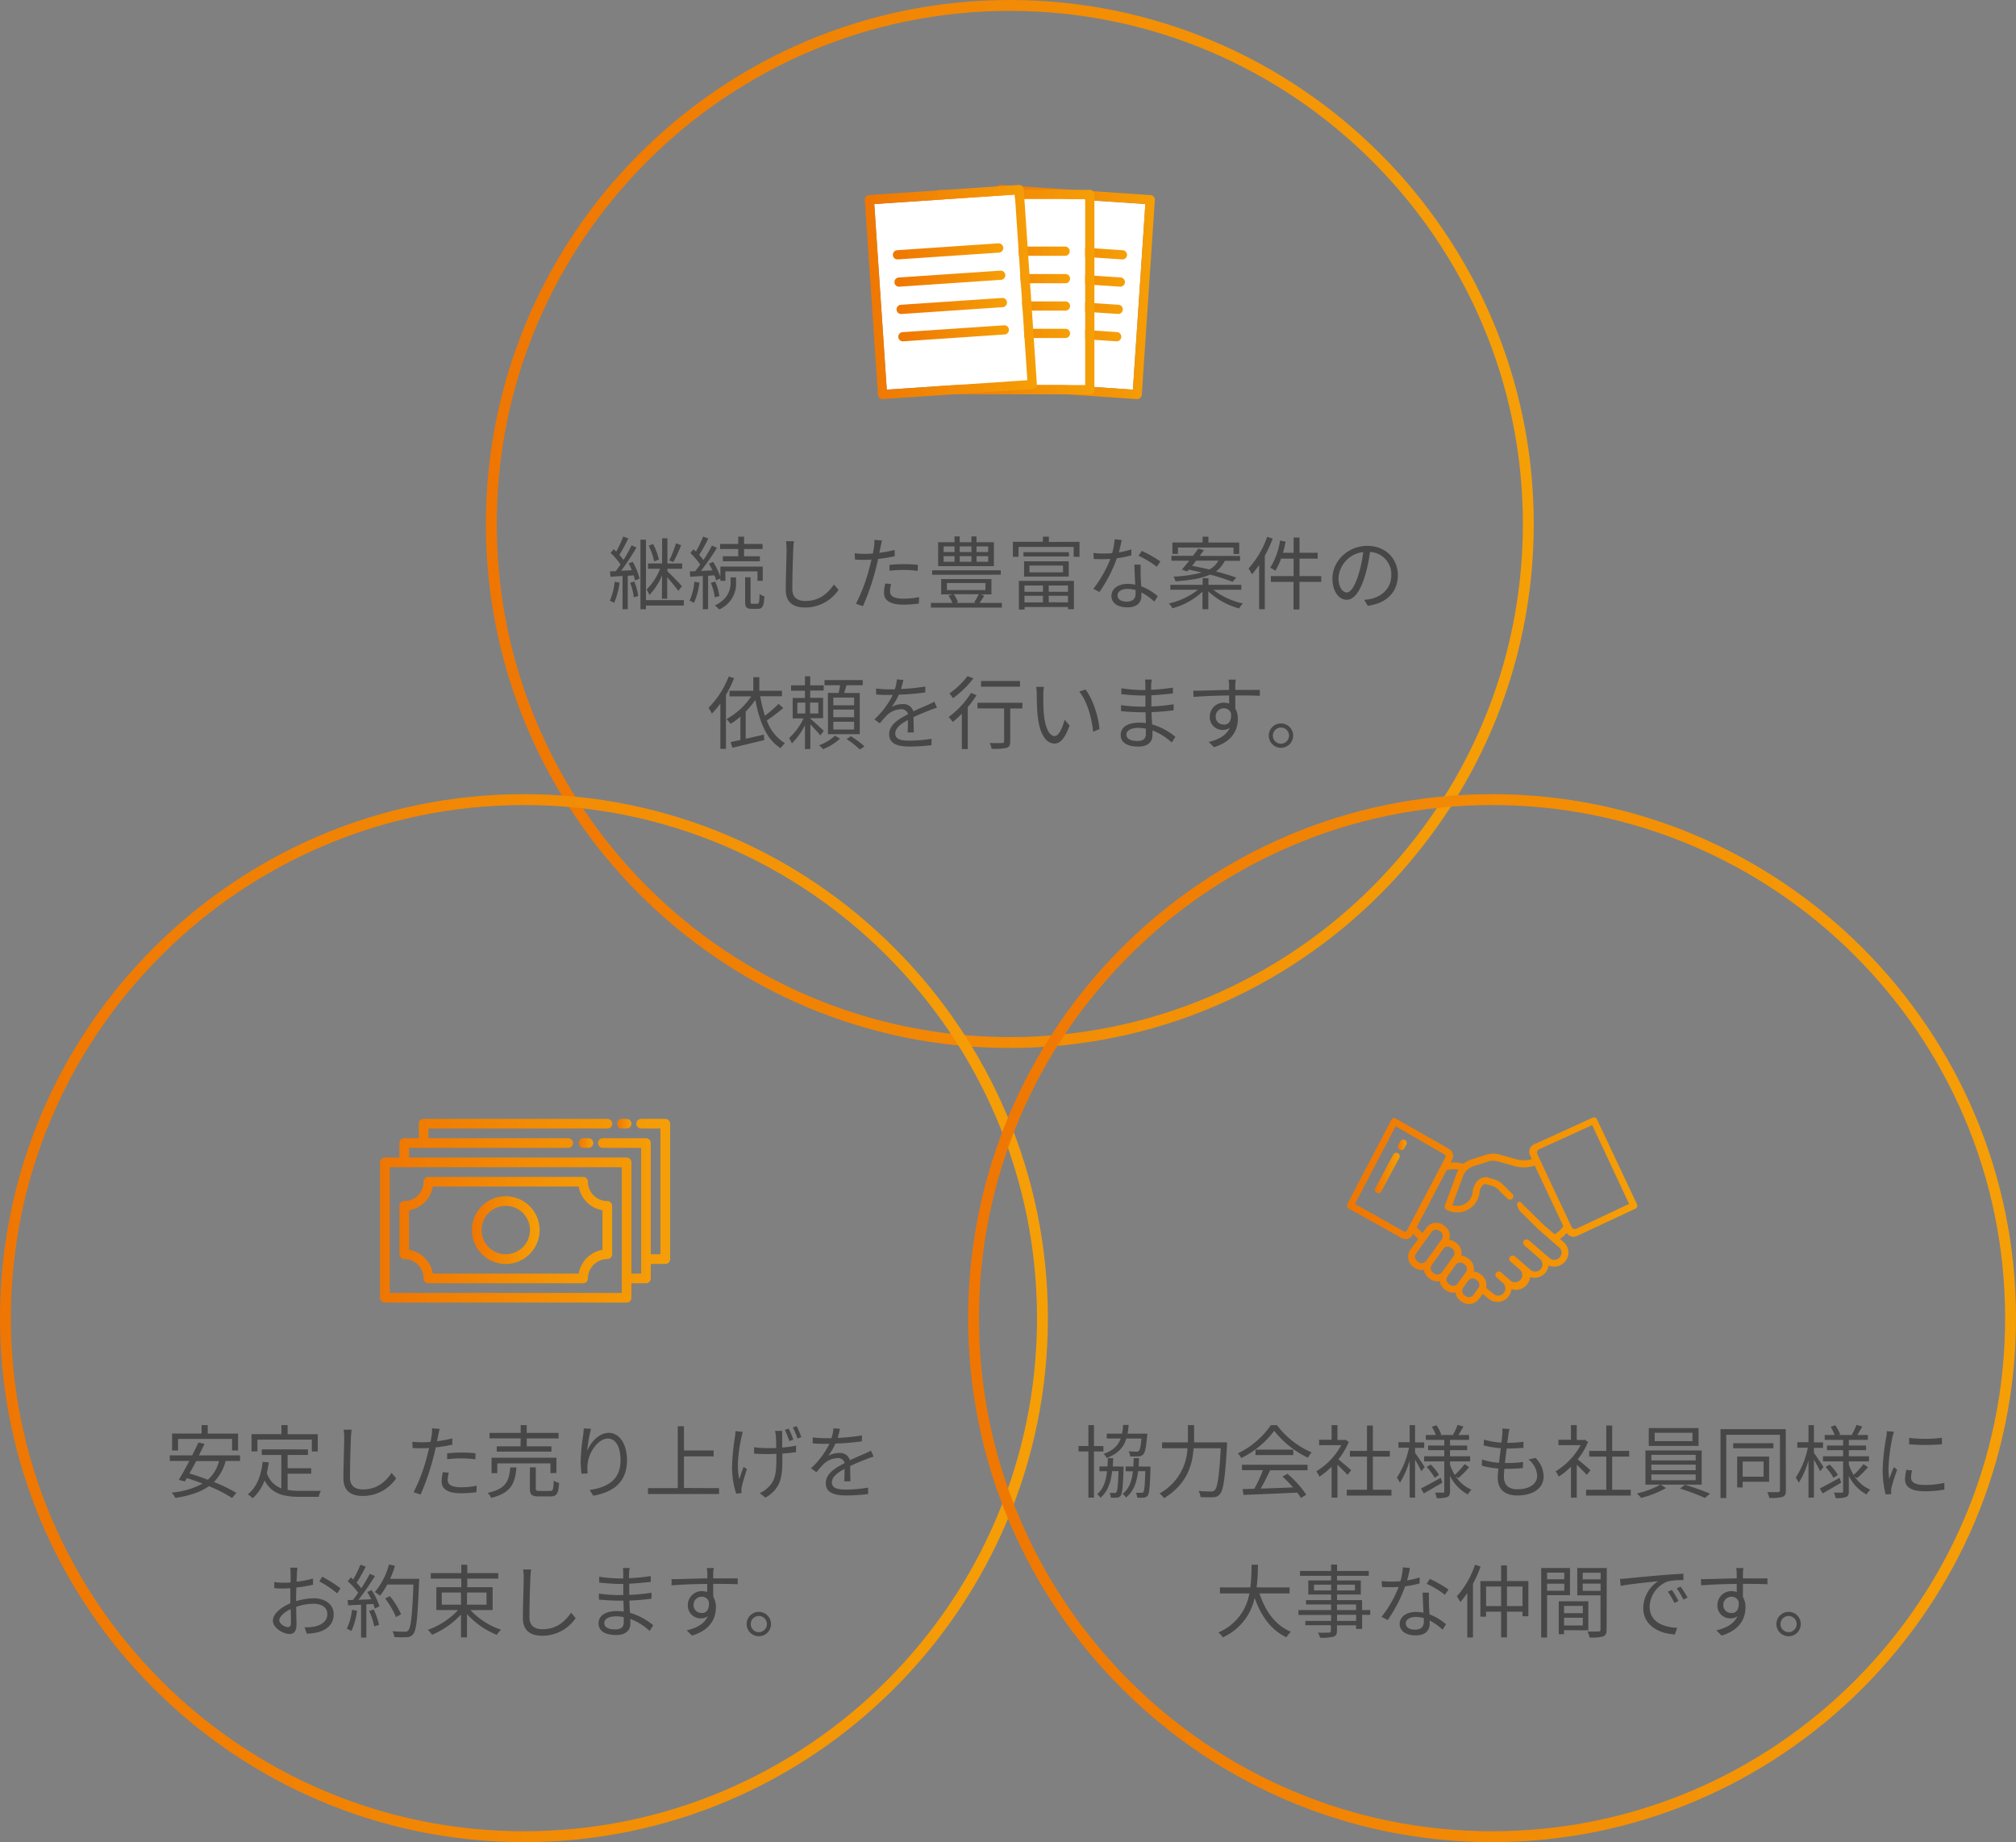 <svg xmlns="http://www.w3.org/2000/svg" xmlns:xlink="http://www.w3.org/1999/xlink" viewBox="0 0 556 508"><rect x="0" y="0" width="556" height="508" fill="#808080" stroke="none"/><defs><style>.cls-1{fill:url(#名称未設定グラデーション_7);}.cls-2{fill:url(#名称未設定グラデーション_7-2);}.cls-3{fill:url(#名称未設定グラデーション_7-3);}.cls-4{fill:#474747;}.cls-5{fill:url(#名称未設定グラデーション_7-4);}.cls-6{fill:url(#名称未設定グラデーション_7-5);}.cls-7{fill:url(#名称未設定グラデーション_7-6);}.cls-8{fill:url(#名称未設定グラデーション_7-7);}.cls-9{fill:url(#名称未設定グラデーション_7-8);}.cls-10{fill:url(#名称未設定グラデーション_7-9);}.cls-11{fill:url(#名称未設定グラデーション_7-10);}.cls-12{fill:url(#名称未設定グラデーション_7-11);}.cls-13{fill:#fff;}.cls-14{fill:url(#名称未設定グラデーション_7-12);}.cls-15{fill:url(#名称未設定グラデーション_7-13);}.cls-16{fill:url(#名称未設定グラデーション_7-14);}.cls-17{fill:url(#名称未設定グラデーション_7-15);}.cls-18{fill:url(#名称未設定グラデーション_7-16);}.cls-19{fill:url(#名称未設定グラデーション_7-17);}.cls-20{fill:url(#名称未設定グラデーション_7-18);}.cls-21{fill:url(#名称未設定グラデーション_7-19);}.cls-22{fill:url(#名称未設定グラデーション_7-20);}.cls-23{fill:url(#名称未設定グラデーション_7-21);}.cls-24{fill:url(#名称未設定グラデーション_7-22);}.cls-25{fill:url(#名称未設定グラデーション_7-23);}.cls-26{fill:url(#名称未設定グラデーション_7-24);}.cls-27{fill:url(#名称未設定グラデーション_7-25);}.cls-28{fill:url(#名称未設定グラデーション_7-26);}</style><linearGradient id="名称未設定グラデーション_7" x1="134" y1="144.5" x2="423" y2="144.5" gradientUnits="userSpaceOnUse"><stop offset="0" stop-color="#ef7603"/><stop offset="1" stop-color="#f59f07"/></linearGradient><linearGradient id="名称未設定グラデーション_7-2" x1="0" y1="363.5" x2="289" y2="363.5" xlink:href="#名称未設定グラデーション_7"/><linearGradient id="名称未設定グラデーション_7-3" x1="267" y1="363.5" x2="556" y2="363.5" xlink:href="#名称未設定グラデーション_7"/><linearGradient id="名称未設定グラデーション_7-4" x1="104.82" y1="333.88" x2="184.82" y2="333.88" xlink:href="#名称未設定グラデーション_7"/><linearGradient id="名称未設定グラデーション_7-5" x1="110.15" y1="339.21" x2="168.82" y2="339.21" xlink:href="#名称未設定グラデーション_7"/><linearGradient id="名称未設定グラデーション_7-6" x1="159.49" y1="315.21" x2="163.49" y2="315.21" xlink:href="#名称未設定グラデーション_7"/><linearGradient id="名称未設定グラデーション_7-7" x1="170.15" y1="309.88" x2="174.15" y2="309.88" xlink:href="#名称未設定グラデーション_7"/><linearGradient id="名称未設定グラデーション_7-8" x1="130.15" y1="339.21" x2="148.82" y2="339.21" xlink:href="#名称未設定グラデーション_7"/><linearGradient id="名称未設定グラデーション_7-9" x1="385.49" y1="315.74" x2="387.97" y2="315.74" xlink:href="#名称未設定グラデーション_7"/><linearGradient id="名称未設定グラデーション_7-10" x1="379.18" y1="323.46" x2="386.04" y2="323.46" xlink:href="#名称未設定グラデーション_7"/><linearGradient id="名称未設定グラデーション_7-11" x1="371.5" y1="333.88" x2="451.5" y2="333.88" xlink:href="#名称未設定グラデーション_7"/><linearGradient id="名称未設定グラデーション_7-12" x1="271.05" y1="80.54" x2="318.5" y2="80.54" xlink:href="#名称未設定グラデーション_7"/><linearGradient id="名称未設定グラデーション_7-13" x1="280.3" y1="69.31" x2="310.75" y2="69.31" xlink:href="#名称未設定グラデーション_7"/><linearGradient id="名称未設定グラデーション_7-14" x1="279.8" y1="76.85" x2="310.25" y2="76.85" xlink:href="#名称未設定グラデーション_7"/><linearGradient id="名称未設定グラデーション_7-15" x1="279.29" y1="84.38" x2="309.74" y2="84.38" xlink:href="#名称未設定グラデーション_7"/><linearGradient id="名称未設定グラデーション_7-16" x1="278.79" y1="91.92" x2="309.24" y2="91.92" xlink:href="#名称未設定グラデーション_7"/><linearGradient id="名称未設定グラデーション_7-17" x1="257.89" y1="80.54" x2="301.83" y2="80.54" xlink:href="#名称未設定グラデーション_7"/><linearGradient id="名称未設定グラデーション_7-18" x1="264.6" y1="69.28" x2="295.12" y2="69.28" xlink:href="#名称未設定グラデーション_7"/><linearGradient id="名称未設定グラデーション_7-19" x1="264.6" y1="76.84" x2="295.12" y2="76.84" xlink:href="#名称未設定グラデーション_7"/><linearGradient id="名称未設定グラデーション_7-20" x1="264.6" y1="84.39" x2="295.12" y2="84.39" xlink:href="#名称未設定グラデーション_7"/><linearGradient id="名称未設定グラデーション_7-21" x1="264.6" y1="91.94" x2="295.12" y2="91.94" xlink:href="#名称未設定グラデーション_7"/><linearGradient id="名称未設定グラデーション_7-22" x1="238.5" y1="80.54" x2="285.96" y2="80.54" xlink:href="#名称未設定グラデーション_7"/><linearGradient id="名称未設定グラデーション_7-23" x1="246.25" y1="69.31" x2="276.7" y2="69.31" xlink:href="#名称未設定グラデーション_7"/><linearGradient id="名称未設定グラデーション_7-24" x1="246.76" y1="76.85" x2="277.21" y2="76.85" xlink:href="#名称未設定グラデーション_7"/><linearGradient id="名称未設定グラデーション_7-25" x1="247.26" y1="84.38" x2="277.72" y2="84.38" xlink:href="#名称未設定グラデーション_7"/><linearGradient id="名称未設定グラデーション_7-26" x1="247.77" y1="91.92" x2="278.22" y2="91.92" xlink:href="#名称未設定グラデーション_7"/></defs><g id="レイヤー_2" data-name="レイヤー 2"><g id="レイヤー_1-2" data-name="レイヤー 1"><path class="cls-1" d="M278.5,289C198.82,289,134,224.18,134,144.5S198.82,0,278.5,0,423,64.82,423,144.5,358.18,289,278.5,289Zm0-286C200.48,3,137,66.48,137,144.5S200.48,286,278.5,286,420,222.52,420,144.5,356.52,3,278.5,3Z"/><path class="cls-2" d="M144.5,508C64.82,508,0,443.18,0,363.5S64.82,219,144.5,219,289,283.82,289,363.5,224.18,508,144.5,508Zm0-286C66.48,222,3,285.48,3,363.5S66.48,505,144.5,505,286,441.52,286,363.5,222.52,222,144.5,222Z"/><path class="cls-3" d="M411.5,508C331.82,508,267,443.18,267,363.5S331.82,219,411.5,219,556,283.82,556,363.5,491.18,508,411.5,508Zm0-286c-78,0-141.5,63.48-141.5,141.5S333.48,505,411.5,505,553,441.52,553,363.5,489.52,222,411.5,222Z"/><path class="cls-4" d="M170.87,160.67a20.24,20.24,0,0,1-1.5,5.57,6.23,6.23,0,0,0-1.19-.57,17.3,17.3,0,0,0,1.34-5.24Zm3.65-5.72a18.86,18.86,0,0,1,1.87,4.6l-1.25.53a9.77,9.77,0,0,0-.38-1.41l-1.63.11V168H171.7v-9.17l-3.32.22-.15-1.48,1.6-.06c.42-.55.86-1.17,1.3-1.85a19,19,0,0,0-2.75-3.21l.88-1c.22.2.46.44.68.67a31.43,31.43,0,0,0,1.94-4.16l1.41.52c-.75,1.52-1.7,3.33-2.47,4.54.44.48.84,1,1.15,1.38a45.31,45.31,0,0,0,2.22-4l1.34.6a70,70,0,0,1-4.22,6.4l2.94-.15c-.26-.66-.57-1.32-.87-1.92Zm.4,5.41a16.46,16.46,0,0,1,1.1,4l-1.24.35a14.29,14.29,0,0,0-1-4ZM188.6,167H178.15V168h-1.52V148.83h1.52v16.66H188.6Zm-6-8.32a18.39,18.39,0,0,1-3.5,5.41,6.79,6.79,0,0,0-.77-1.52,16.54,16.54,0,0,0,3.72-5.72h-3.32v-1.47h3.87v-6.93h1.47v6.93h4.07v1.47h-4.07v.71c1,.88,3.48,3.45,4,4.11l-1,1.28c-.55-.84-2-2.53-3.06-3.77v5.92h-1.47Zm-2.18-3.87a19.19,19.19,0,0,0-1.5-4.34l1.19-.44a16.78,16.78,0,0,1,1.61,4.29Zm7.44-4.47a43.52,43.52,0,0,1-2.14,4.64l-1.14-.42a31.84,31.84,0,0,0,1.85-4.73Z"/><path class="cls-4" d="M192.91,160.67a20,20,0,0,1-1.52,5.59,5.43,5.43,0,0,0-1.21-.59,17.3,17.3,0,0,0,1.34-5.24Zm2.38-1.89V168h-1.46v-9.17l-3.45.22-.15-1.48,1.51-.06c.44-.55.91-1.17,1.37-1.83a20.16,20.16,0,0,0-2.73-3.19l.88-1c.22.19.44.39.66.61a30.74,30.74,0,0,0,2-4.13l1.43.52a43.67,43.67,0,0,1-2.53,4.54,15.41,15.41,0,0,1,1.19,1.41,45,45,0,0,0,2.35-4l1.37.64a73.64,73.64,0,0,1-4.41,6.36l3.17-.15a19,19,0,0,0-1-1.85l1.19-.49a20,20,0,0,1,2,4.14v-2.84h11.68v3.92h-1.45v-2.6h-8.85v2.6h-1.38v-.66l-1.19.55a7,7,0,0,0-.47-1.41Zm1.85,5.94a16.07,16.07,0,0,0-1.1-4l1.21-.35a16,16,0,0,1,1.16,4Zm4.33-5.5H203v1.36a7.73,7.73,0,0,1-4.67,7.49,7.67,7.67,0,0,0-1.16-1.1c3.91-1.92,4.33-4.67,4.33-6.41Zm2.13-7.83h-5V150h5V148h1.61V150h5.1v1.39h-5.1v2h4.36v1.39H199.36v-1.39h4.24Zm5.28,15.11c.44,0,.56-.35.6-2.7a3.59,3.59,0,0,0,1.32.63c-.11,2.75-.51,3.46-1.74,3.46H207.3c-1.45,0-1.8-.44-1.8-2V159.2H207v6.66c0,.55.07.64.51.64Z"/><path class="cls-4" d="M218.78,151.45c-.11,2.49-.26,7.68-.26,11,0,2.42,1.52,3.28,3.61,3.28,4,0,6.29-2.27,7.87-4.56l1.26,1.5a11.07,11.07,0,0,1-9.2,4.86c-3.17,0-5.35-1.32-5.35-4.9,0-3.26.22-8.83.22-11.14a11.8,11.8,0,0,0-.17-2.24l2.22,0A21,21,0,0,0,218.78,151.45Z"/><path class="cls-4" d="M242.85,150.81c-.09.47-.2,1-.33,1.63a32.24,32.24,0,0,0,4.23-.79v1.74a43.32,43.32,0,0,1-4.58.75c-.2,1-.44,2-.7,3A67.71,67.71,0,0,1,238,167.16l-1.93-.66a47.62,47.62,0,0,0,3.69-9.83c.2-.73.4-1.56.58-2.36-.73.05-1.41.07-2,.07-1,0-1.76,0-2.55-.09l-.07-1.72a18.8,18.8,0,0,0,2.64.16c.73,0,1.52,0,2.38-.11.15-.77.26-1.48.33-1.92a8.89,8.89,0,0,0,.07-1.82l2.11.17C243.12,149.54,242.94,150.37,242.85,150.81Zm2.62,12.28c0,1,.57,2,3.72,2a21.6,21.6,0,0,0,4.29-.44l-.07,1.78a28.67,28.67,0,0,1-4.24.31c-3.48,0-5.37-1.06-5.37-3.24a13.41,13.41,0,0,1,.33-2.59l1.65.15A7.74,7.74,0,0,0,245.47,163.09Zm3.87-7.52a33.34,33.34,0,0,1,3.81.2l-.05,1.67a26.77,26.77,0,0,0-3.69-.27,37,37,0,0,0-4.09.22v-1.62C246.48,155.66,247.93,155.57,249.34,155.57Z"/><path class="cls-4" d="M276.31,166.26v1.3H256.73v-1.3h5.92a9.09,9.09,0,0,0-1.06-2l1.1-.35h-3.12v-4.22h13.86v4.22h-2.95l.95.35c-.42.75-.88,1.48-1.28,2Zm-.3-7.77H257.08v-1.23H276Zm-1.9-2.37H258.73v-6.6h4.52v-1.59h1.43v1.59h3.23v-1.59h1.41v1.59h4.79Zm-13.86-3.88h3v-1.56h-3Zm0,2.69h3v-1.56h-3Zm.9,7.79h10.63v-1.94H261.15Zm1.87,1.14a9.26,9.26,0,0,1,1.19,2.2l-.55.2h5.46l-.46-.18a13.34,13.34,0,0,0,1.27-2.22Zm1.66-13.18v1.56h3.23v-1.56Zm0,2.69v1.56h3.23v-1.56Zm7.85-2.69h-3.21v1.56h3.21Zm0,2.69h-3.21v1.56h3.21Z"/><path class="cls-4" d="M297.72,149.41v4.13h-1.61v-2.73h-15.2v2.73h-1.56v-4.13h8.27V148h1.65v1.46ZM281,160.19h15.18V168h-1.61v-.61h-12v.7H281Zm13.81-6.74H282.27v-1.18h12.52ZM282.43,159v-4.21h12.32V159Zm.11,2.46v1.74h5.1v-1.74Zm0,4.66h5.1V164.3h-5.1Zm1.38-8.29h9.25v-1.87h-9.25Zm10.63,3.63h-5.32v1.74h5.32Zm0,4.66V164.3h-5.32v1.78Z"/><path class="cls-4" d="M308.57,152.31a21,21,0,0,0,3.45-.81l0,1.65a30,30,0,0,1-4,.81,39.15,39.15,0,0,1-4.8,9.29l-1.69-.88a33.18,33.18,0,0,0,4.71-8.23c-.66,0-1.32.06-2,.06-.82,0-1.74,0-2.58-.06l-.11-1.65a20.87,20.87,0,0,0,2.69.15c.79,0,1.63,0,2.49-.11a18.63,18.63,0,0,0,.68-3.81l1.93.18C309.23,149.69,308.92,151,308.57,152.31Zm6,5.77c0,.81.11,2.24.16,3.6a15.16,15.16,0,0,1,4.57,2.73l-.94,1.5a16.32,16.32,0,0,0-3.57-2.53c0,.35,0,.66,0,.92,0,1.76-1.13,3.19-3.85,3.19-2.42,0-4.41-1-4.41-3.17,0-2,1.92-3.3,4.41-3.3a10.05,10.05,0,0,1,2.15.22c-.09-1.8-.2-4-.24-5.54h1.72C314.57,156.6,314.57,157.28,314.59,158.08Zm-3.82,7.83c1.82,0,2.44-1,2.44-2.18,0-.29,0-.62,0-1a7.69,7.69,0,0,0-2.27-.33c-1.61,0-2.71.75-2.71,1.76S309.05,165.91,310.77,165.91ZM314,153.26l.9-1.35a34.45,34.45,0,0,1,5.13,2.93l-1,1.45A26,26,0,0,0,314,153.26Z"/><path class="cls-4" d="M334.64,162.65a19.88,19.88,0,0,0,8.16,3.76,7.07,7.07,0,0,0-1.06,1.37,20.13,20.13,0,0,1-8.49-4.69V168h-1.61v-4.84a19.63,19.63,0,0,1-8.29,4.58,5.14,5.14,0,0,0-1-1.32,20,20,0,0,0,8.06-3.79h-7.64v-1.36h8.91v-1.83h1.61v1.83h9.06v1.36Zm-8.7-5.56c.62-.69,1.32-1.57,2.05-2.47h-4.91v-1.34H329c.56-.71,1.06-1.41,1.5-2l1.52.44c-.35.51-.75,1-1.17,1.59H342v1.34h-4.23a7.35,7.35,0,0,1-2.42,2.93c2.14.55,4.14,1.16,5.59,1.69l-1,1.19a56.48,56.48,0,0,0-6.23-2c-2.15,1-5.19,1.54-9.52,1.85a5.16,5.16,0,0,0-.53-1.3,36.75,36.75,0,0,0,7.77-1.12c-1.21-.31-2.43-.57-3.57-.82l-.42.51Zm-1.07-4.34h-1.54V149.6h8.34V148h1.6v1.62h8.5v3.15H340.2V151H324.87Zm5,1.87c-.37.49-.75,1-1.1,1.41,1.47.29,3.12.64,4.75,1a5.7,5.7,0,0,0,2.51-2.44Z"/><path class="cls-4" d="M351,148.53a37.61,37.61,0,0,1-2.18,4.75V168h-1.56V155.81a25,25,0,0,1-2,2.57,9.34,9.34,0,0,0-.93-1.6,25.49,25.49,0,0,0,5.15-8.74Zm13.38,11.94h-6v7.6h-1.63v-7.6H350.5v-1.6h6.27v-4.82h-3.46a16.76,16.76,0,0,1-1.58,3.34,9.89,9.89,0,0,0-1.41-.83,19.57,19.57,0,0,0,2.71-7.51l1.54.33c-.2,1-.44,2.07-.73,3.06h2.93v-4.2h1.63v4.2h5v1.61h-5v4.82h6Z"/><path class="cls-4" d="M377.23,167.05l-1-1.63a15.57,15.57,0,0,0,1.9-.28c2.81-.64,5.58-2.73,5.58-6.54a6.13,6.13,0,0,0-5.87-6.38,43.33,43.33,0,0,1-1.32,6.34c-1.34,4.53-3.08,6.84-5.13,6.84s-3.91-2.24-3.91-5.87c0-4.78,4.24-9,9.61-9,5.15,0,8.43,3.63,8.43,8.1C385.48,163.29,382.44,166.37,377.23,167.05Zm-5.81-3.67c1,0,2.2-1.48,3.32-5.19a35.82,35.82,0,0,0,1.23-5.95,7.68,7.68,0,0,0-6.82,7.13C369.15,162.15,370.43,163.38,371.42,163.38Z"/><path class="cls-4" d="M202.46,187a32.86,32.86,0,0,1-2.25,4.62v14.88h-1.54V194a21.49,21.49,0,0,1-2.33,2.79,11.26,11.26,0,0,0-.94-1.6,24.5,24.5,0,0,0,5.56-8.63ZM216,195.26a44.86,44.86,0,0,1-4.51,3.41,12,12,0,0,0,5,6.29,6.14,6.14,0,0,0-1.17,1.36c-3.89-2.33-5.87-7.26-7-13.31a21.39,21.39,0,0,1-2.66,3.21v7.51c1.6-.36,3.32-.75,5-1.15l.13,1.5L202,206.21l-.51-1.58,2.71-.57v-6.43a22.25,22.25,0,0,1-2.71,2,12.05,12.05,0,0,0-1.12-1.34,19.55,19.55,0,0,0,6.82-6.25h-6v-1.54h6.57v-3.76h1.65v3.76h6.25V192h-6a37.67,37.67,0,0,0,1.3,5.37,34.41,34.41,0,0,0,3.78-3.28Z"/><path class="cls-4" d="M226.24,202.8c-.53-.7-1.78-2-2.75-3.06v6.83H222V200a18.55,18.55,0,0,1-3.61,5,9.26,9.26,0,0,0-.77-1.46,17.5,17.5,0,0,0,4-5.43h-3v-5.63H222v-2h-3.83V189H222V186.5h1.45V189h3.72v1.43h-3.72v2H227v5.63h-3.52v.11c.79.64,3.17,2.84,3.72,3.39Zm-6.34-6.05h2.2v-3h-2.2Zm5.79-3H223.4v3h2.29Zm6,9.94a15.34,15.34,0,0,1-4.69,2.91,11.29,11.29,0,0,0-1.1-1.08,12.62,12.62,0,0,0,4.36-2.64Zm-.42-12.59a19.09,19.09,0,0,0,.42-2.13h-4.29v-1.43h10.53v1.43h-4.48c-.22.73-.42,1.47-.62,2.13h4.29v11.36h-8.78V191.07Zm4.29,1.26h-5.74v2.13h5.74Zm0,3.32h-5.74v2.11h5.74Zm0,3.35h-5.74v2.15h5.74Zm-.88,4a25.43,25.43,0,0,1,3.74,2.79l-1.28.88a24.22,24.22,0,0,0-3.67-2.9Z"/><path class="cls-4" d="M248.48,190a54.61,54.61,0,0,0,6.71-.68l0,1.62a62.23,62.23,0,0,1-7.3.62,17.45,17.45,0,0,1-2,3.41,6.25,6.25,0,0,1,3.06-.81,2.82,2.82,0,0,1,2.94,2c1.5-.73,2.84-1.26,4-1.78.66-.29,1.18-.53,1.8-.86l.73,1.65a17.75,17.75,0,0,0-2,.7c-1.23.46-2.8,1.1-4.47,1.89,0,1.28.05,3.15.07,4.23h-1.7c.05-.84.07-2.27.07-3.43-2,1.07-3.48,2.24-3.48,3.69,0,1.72,1.72,2,4,2a39.11,39.11,0,0,0,6-.53l0,1.77a54.08,54.08,0,0,1-6,.39c-3.15,0-5.68-.68-5.68-3.37s2.62-4.22,5.2-5.56a1.85,1.85,0,0,0-2-1.37,5.82,5.82,0,0,0-3.78,1.61,26.58,26.58,0,0,0-2,2.29l-1.5-1.1a23.1,23.1,0,0,0,5.08-6.74h-1c-1,0-2.4,0-3.61-.13v-1.65a30.71,30.71,0,0,0,3.71.24c.47,0,1,0,1.46,0a11.35,11.35,0,0,0,.55-2.75l1.8.16A22.4,22.4,0,0,1,248.48,190Z"/><path class="cls-4" d="M269.32,191.71A27.27,27.27,0,0,1,266.9,195v11.57h-1.63v-9.77a25.7,25.7,0,0,1-2.49,2.29,15.31,15.31,0,0,0-1.14-1.37,24,24,0,0,0,6.16-6.62Zm-.86-4.64a27.23,27.23,0,0,1-5.63,5.46c-.25-.35-.69-1-1-1.3a21.79,21.79,0,0,0,5-4.78Zm13.49,8.3h-3.33v9.08c0,1-.24,1.52-1,1.79a16.78,16.78,0,0,1-4.14.24,6.07,6.07,0,0,0-.53-1.59c1.56.05,3,.05,3.43,0s.55-.11.55-.48v-9.06h-7.35V193.8H282Zm-.64-6H270.57V187.8h10.74Z"/><path class="cls-4" d="M287.73,191.65c0,1.38,0,3.39.15,5.21.36,3.68,1.43,6.12,3,6.12,1.12,0,2.15-2.29,2.73-4.49l1.38,1.56c-1.32,3.74-2.66,5-4.14,5-2.09,0-4.09-2.07-4.68-7.77-.2-1.91-.24-4.6-.24-5.87a10.1,10.1,0,0,0-.16-2l2.14,0A16.39,16.39,0,0,0,287.73,191.65Zm15.51,9.41-1.76.73c-.39-4-1.71-8.49-3.83-11.07l1.72-.59C301.33,192.68,302.91,197.35,303.24,201.06Z"/><path class="cls-4" d="M317.48,188.87c0,.29,0,.77,0,1.35a54.86,54.86,0,0,0,6-.6l0,1.61c-1.73.2-3.82.39-5.94.51v3.08a54.58,54.58,0,0,0,6.14-.6l0,1.65c-2.07.27-4,.44-6.09.51,0,1.14.11,2.33.15,3.39a17.3,17.3,0,0,1,6.42,3.43l-1,1.56a16.15,16.15,0,0,0-5.32-3.32c0,.55,0,1,0,1.36,0,1.52-1,3.08-3.87,3.08-3.17,0-4.89-1.12-4.89-3.23s1.92-3.37,5.09-3.37a13.89,13.89,0,0,1,1.85.13c0-1-.07-2-.09-3h-1.26c-1.49,0-3.91-.13-5.5-.31l0-1.65a39.72,39.72,0,0,0,5.55.42h1.18V191.8h-1c-1.54,0-4.25-.22-5.64-.37l0-1.63a40.6,40.6,0,0,0,5.63.48h1v-1.56c0-.37-.05-1-.09-1.32h1.87A10.24,10.24,0,0,0,317.48,188.87Zm-3.79,15.47c1.26,0,2.33-.39,2.33-1.91,0-.38,0-.9,0-1.48a10,10,0,0,0-2.13-.22c-2.09,0-3.24.82-3.24,1.83S311.51,204.34,313.69,204.34Z"/><path class="cls-4" d="M340.69,188.83c0,.33,0,.84,0,1.43H341l6.45,0,0,1.63c-1.23-.07-3.24-.11-6.45-.11h-.31c0,1.25,0,2.62,0,3.63a5.38,5.38,0,0,1,.7,2.82c0,3-1.45,6.27-6.58,7.81l-1.47-1.45c2.93-.66,4.95-1.9,5.83-3.9a3.09,3.09,0,0,1-1.91.6,3.51,3.51,0,0,1-3.61-3.68,3.84,3.84,0,0,1,3.87-3.83,4.23,4.23,0,0,1,1.47.25c0-.66,0-1.46,0-2.23-3.34,0-7.08.18-9.83.38l-.05-1.7c2.44,0,6.58-.17,9.86-.22,0-.61,0-1.14,0-1.45,0-.57-.11-1.21-.14-1.39h2C340.75,187.69,340.71,188.54,340.69,188.83Zm-3.13,11c1.3,0,2.14-1,1.94-3.13a2,2,0,0,0-2-1.38,2.24,2.24,0,0,0-2.22,2.33A2.12,2.12,0,0,0,337.56,199.79Z"/><path class="cls-4" d="M356.64,202.85a3.36,3.36,0,1,1-3.37-3.35A3.35,3.35,0,0,1,356.64,202.85Zm-1.13,0a2.23,2.23,0,1,0-2.24,2.24A2.24,2.24,0,0,0,355.51,202.85Z"/><path class="cls-4" d="M62.22,402.88A12.73,12.73,0,0,1,59,408.69a42.49,42.49,0,0,1,6.18,3L64,413.09a39.22,39.22,0,0,0-6.38-3.26c-2.33,1.67-5.41,2.64-9.26,3.26a7,7,0,0,0-1-1.48,21.83,21.83,0,0,0,8.49-2.48c-1.45-.58-2.93-1.1-4.31-1.52l-.55.92-1.68-.44c.84-1.38,1.9-3.28,2.91-5.21H46.82v-1.54H53c.62-1.26,1.24-2.47,1.74-3.55l1.67.38c-.46,1-1,2.07-1.56,3.17H66.21v1.54ZM49.11,400H47.46v-4.68H55.6V393h1.69v2.34h8.36V400H64V396.8H49.11Zm5,2.91c-.62,1.19-1.25,2.37-1.85,3.43,1.63.48,3.37,1.08,5.08,1.72a10,10,0,0,0,3.06-5.15Z"/><path class="cls-4" d="M79.32,410.86a19.74,19.74,0,0,0,3.56.27c.79,0,4.58,0,5.63,0a4.68,4.68,0,0,0-.61,1.65H82.79c-4.55,0-7.83-.79-9.83-4.51a12,12,0,0,1-3.28,4.9,10.09,10.09,0,0,0-1.34-1.1c2.44-1.89,3.63-5,4.11-8.95l1.67.15a27.33,27.33,0,0,1-.53,2.93,6.61,6.61,0,0,0,4,4.24v-9.21H72.19v-1.54H84.93v1.54H79.32v3.65h6.51v1.52H79.32ZM71,400.24H69.37v-4.76h8.25V393h1.7v2.5h8.31v4.76H86V397H71Z"/><path class="cls-4" d="M96.78,396.45c-.11,2.49-.26,7.68-.26,11,0,2.42,1.52,3.28,3.61,3.28,4,0,6.29-2.27,7.87-4.56l1.26,1.5a11.07,11.07,0,0,1-9.2,4.86c-3.17,0-5.35-1.32-5.35-4.9,0-3.26.22-8.83.22-11.14a11.8,11.8,0,0,0-.17-2.24l2.22,0A21,21,0,0,0,96.78,396.45Z"/><path class="cls-4" d="M120.85,395.81c-.09.47-.2,1-.33,1.63a32.24,32.24,0,0,0,4.23-.79v1.74a43.32,43.32,0,0,1-4.58.75c-.2,1-.44,2-.7,2.95A67.71,67.71,0,0,1,116,412.16l-1.93-.66a47.62,47.62,0,0,0,3.69-9.83c.2-.73.4-1.56.58-2.36-.73.05-1.41.07-2,.07-1,0-1.76,0-2.55-.09l-.07-1.72a18.8,18.8,0,0,0,2.64.16c.73,0,1.52-.05,2.38-.11.15-.77.26-1.48.33-1.92a8.89,8.89,0,0,0,.07-1.82l2.11.17C121.12,394.54,120.94,395.37,120.85,395.81Zm2.62,12.28c0,1,.57,2.05,3.72,2.05a21.6,21.6,0,0,0,4.29-.44l-.07,1.78a28.67,28.67,0,0,1-4.24.31c-3.48,0-5.37-1.06-5.37-3.24a13.41,13.41,0,0,1,.33-2.59l1.65.15A7.74,7.74,0,0,0,123.47,408.09Zm3.87-7.52a33.34,33.34,0,0,1,3.81.2l-.05,1.67a26.77,26.77,0,0,0-3.69-.27,37,37,0,0,0-4.09.22v-1.62C124.48,400.66,125.93,400.57,127.34,400.57Z"/><path class="cls-4" d="M142.43,404.66c-.37,4.47-1.51,7.06-7,8.41a3.91,3.91,0,0,0-.93-1.39c5-1.08,5.92-3.21,6.23-7Zm1.17-8H135v-1.52h8.6V393h1.67v2.15h8.78v1.52h-8.78v2.18h6.82v1.45H137v-1.45h6.56Zm8.21,9.59v-2.7H137.15v2.7h-1.58V402h17.89v4.2Zm-.11,4.91c.81,0,.94-.37,1-2.84a5.31,5.31,0,0,0,1.5.64c-.2,2.95-.64,3.7-2.36,3.7h-3.21c-2,0-2.49-.49-2.49-2.18v-5.83h1.63v5.81c0,.59.15.7,1,.7Z"/><path class="cls-4" d="M161.92,400.13c.91-2.25,3.2-5,6-5s5,2.93,5,7.55c0,6.12-3.83,8.8-9.29,9.79l-1-1.58c4.77-.71,8.51-2.67,8.51-8.19,0-3.47-1.19-6-3.5-6-2.75,0-5.3,4-5.56,6.88a10.35,10.35,0,0,0,0,2.71l-1.69.13a26.52,26.52,0,0,1-.25-3.5,56.79,56.79,0,0,1,.69-7.1c.08-.66.13-1.3.17-1.9L163,394A42.34,42.34,0,0,0,161.92,400.13Z"/><path class="cls-4" d="M198.31,410.38V412h-19.6v-1.63h8.21V393.31h1.71V400h8.19v1.63h-8.19v8.71Z"/><path class="cls-4" d="M204.49,396.3c-.7,3.19-1.45,8-.61,11.62.31-.93.77-2.27,1.19-3.37l.94.57c-.53,1.52-1.19,3.79-1.43,4.86a4,4,0,0,0-.11,1c0,.23.05.51.07.75l-1.5.18a24.73,24.73,0,0,1-1.16-7,62.94,62.94,0,0,1,.83-8.78,11.89,11.89,0,0,0,.13-1.47l2,.2C204.76,395.26,204.6,395.88,204.49,396.3Zm11.23-.46c0,.48,0,2,0,3.34a28.11,28.11,0,0,0,3.83-.53l0,1.79c-1,.17-2.37.3-3.78.41v.75c0,5.06,0,8.65-4.66,11.4l-1.61-1.26a6.68,6.68,0,0,0,2.13-1.38c2.38-2.05,2.49-4.53,2.49-8.76v-.66c-.86,0-1.74.05-2.57.05-1.06,0-2.62-.07-3.57-.14v-1.76a24.06,24.06,0,0,0,3.54.25c.84,0,1.7,0,2.56,0,0-1.41-.07-2.88-.11-3.43s-.16-1-.22-1.32h2A12.36,12.36,0,0,0,215.72,395.84ZM218.8,397l-1.1.4a27.42,27.42,0,0,0-1.24-3.1l1.06-.33A26.47,26.47,0,0,1,218.8,397Zm2.24-.7-1.1.39a20.25,20.25,0,0,0-1.28-3.05l1.06-.36C220.14,394.1,220.69,395.42,221,396.3Z"/><path class="cls-4" d="M231,396.52a54.61,54.61,0,0,0,6.71-.68l0,1.62a62.23,62.23,0,0,1-7.3.62,17.45,17.45,0,0,1-2,3.41,6.25,6.25,0,0,1,3.06-.81,2.82,2.82,0,0,1,2.94,2c1.5-.73,2.84-1.26,4-1.78.66-.29,1.18-.53,1.8-.86l.73,1.65a17.75,17.75,0,0,0-2,.7c-1.23.46-2.8,1.1-4.47,1.89,0,1.28.05,3.15.07,4.23h-1.7c.05-.84.07-2.27.07-3.43-2,1.07-3.48,2.24-3.48,3.69,0,1.72,1.72,2,4,2a39.11,39.11,0,0,0,6-.53l0,1.77a54.08,54.08,0,0,1-6,.39c-3.15,0-5.68-.68-5.68-3.37s2.62-4.22,5.2-5.56a1.85,1.85,0,0,0-2-1.37,5.82,5.82,0,0,0-3.78,1.61,26.58,26.58,0,0,0-2,2.29l-1.5-1.1a23.1,23.1,0,0,0,5.08-6.74h-1c-1,0-2.4,0-3.61-.13v-1.65a30.71,30.71,0,0,0,3.71.24c.47,0,1,0,1.46,0a11.35,11.35,0,0,0,.55-2.75l1.8.16A22.4,22.4,0,0,1,231,396.52Z"/><path class="cls-4" d="M81.89,433.81c0,.53-.07,1.38-.09,2.37a27.79,27.79,0,0,0,4.53-.88l0,1.72a41.14,41.14,0,0,1-4.62.77c0,1-.05,2.09-.05,3v.77a16.61,16.61,0,0,1,4.84-.81c3.22,0,5.53,1.74,5.53,4.38s-1.68,4.35-4.69,5.08a17.42,17.42,0,0,1-2.73.31l-.61-1.79a10.58,10.58,0,0,0,2.57-.15c1.94-.37,3.7-1.41,3.7-3.43s-1.7-2.88-3.79-2.88a14.35,14.35,0,0,0-4.79.85c0,1.87.08,3.83.08,4.78,0,2-.74,2.7-1.93,2.7-1.72,0-4.58-1.69-4.58-3.65s2.29-3.74,4.82-4.82v-1.25c0-.88,0-1.91,0-2.88-.61,0-1.17.06-1.63.06a23.57,23.57,0,0,1-2.81-.11l0-1.67a19.54,19.54,0,0,0,2.82.18c.5,0,1.08,0,1.69-.07,0-1.14,0-2.11,0-2.51a10.91,10.91,0,0,0-.11-1.56h2C82,432.69,81.91,433.3,81.89,433.81ZM79.42,448.7c.51,0,.82-.35.82-1.07s0-2.29-.07-3.9c-1.8.84-3.14,2.11-3.14,3.1S78.57,448.7,79.42,448.7ZM93.9,438l-.9,1.4a28.26,28.26,0,0,0-4.93-3.3l.79-1.32A40,40,0,0,1,93.9,438Z"/><path class="cls-4" d="M98.48,444.19a19.3,19.3,0,0,1-1.57,5.59,5.53,5.53,0,0,0-1.27-.61,16,16,0,0,0,1.43-5.24Zm4-5.69a18.38,18.38,0,0,1,2.18,4.46l-1.3.62a7.6,7.6,0,0,0-.41-1.26l-1.92.11v9.16H99.58v-9.07L96,442.7l-.13-1.48c.44,0,.94,0,1.45,0a20.83,20.83,0,0,0,1.47-2,19.87,19.87,0,0,0-2.88-3.15l.84-1.07c.22.17.44.37.66.57a31.65,31.65,0,0,0,2-4.09l1.45.55a39.78,39.78,0,0,1-2.51,4.42A15.38,15.38,0,0,1,99.64,438c.9-1.39,1.74-2.82,2.36-4l1.41.62a72.4,72.4,0,0,1-4.56,6.56l3.52-.16a20.27,20.27,0,0,0-1.08-2Zm.58,5.34a19.45,19.45,0,0,1,1.47,4.23l-1.3.44a21.46,21.46,0,0,0-1.41-4.27Zm12.51-7.59c-.39,9.86-.7,13.27-1.6,14.35a2.27,2.27,0,0,1-1.83.88,26.69,26.69,0,0,1-3.39-.05,3.77,3.77,0,0,0-.52-1.6c1.47.13,2.81.13,3.36.13a1.1,1.1,0,0,0,1-.33c.72-.75,1.1-4.09,1.43-12.68h-7.22a17.42,17.42,0,0,1-2,3.09,11.55,11.55,0,0,0-1.43-1,19.36,19.36,0,0,0,3.91-7.62l1.65.38a26.88,26.88,0,0,1-1.34,3.58h8.07Zm-6.35,9.68a23.68,23.68,0,0,0-3-5.12l1.32-.64a22.5,22.5,0,0,1,3.08,5Z"/><path class="cls-4" d="M129.74,444a20.48,20.48,0,0,0,8.45,5.43,6.6,6.6,0,0,0-1.17,1.41,22.4,22.4,0,0,1-8.23-5.74v6.45h-1.65v-6.32a22.94,22.94,0,0,1-8,5.59,6.75,6.75,0,0,0-1.14-1.37,20.88,20.88,0,0,0,8.34-5.45h-6V437.7h6.88v-2.37h-8.42v-1.52h8.42V431.5h1.65v2.31h8.54v1.52h-8.54v2.37h7V444Zm-7.9-1.48h5.3v-3.36h-5.3Zm6.95-3.36v3.36h5.39v-3.36Z"/><path class="cls-4" d="M146.28,435c-.11,2.49-.26,7.68-.26,11,0,2.42,1.52,3.28,3.61,3.28,4,0,6.29-2.27,7.87-4.56l1.26,1.5a11.07,11.07,0,0,1-9.2,4.86c-3.17,0-5.35-1.32-5.35-4.9,0-3.26.22-8.83.22-11.14a11.8,11.8,0,0,0-.17-2.24l2.22,0A21,21,0,0,0,146.28,435Z"/><path class="cls-4" d="M173.48,433.87c0,.29,0,.77,0,1.35a54.86,54.86,0,0,0,6-.6l0,1.61c-1.73.2-3.82.39-5.94.51v3.08a54.58,54.58,0,0,0,6.14-.6l0,1.65c-2.07.27-4,.44-6.09.51,0,1.14.11,2.33.15,3.39a17.3,17.3,0,0,1,6.42,3.43l-1,1.56a16.15,16.15,0,0,0-5.32-3.32c0,.55,0,1,0,1.36,0,1.52-1,3.08-3.87,3.08-3.17,0-4.89-1.12-4.89-3.23s1.92-3.37,5.09-3.37a13.89,13.89,0,0,1,1.85.13c0-1-.07-2-.09-3h-1.26c-1.49,0-3.91-.13-5.5-.31l0-1.65a39.72,39.72,0,0,0,5.55.42h1.18V436.8h-1c-1.54,0-4.25-.22-5.64-.37l0-1.63a40.6,40.6,0,0,0,5.63.48h1v-1.56c0-.37-.05-1-.09-1.32h1.87A10.24,10.24,0,0,0,173.48,433.87Zm-3.79,15.47c1.26,0,2.33-.39,2.33-1.91,0-.38,0-.9,0-1.48a10,10,0,0,0-2.13-.22c-2.09,0-3.24.82-3.24,1.83S167.51,449.34,169.69,449.34Z"/><path class="cls-4" d="M196.69,433.83c0,.33,0,.84,0,1.43H197l6.45,0,0,1.63c-1.23-.07-3.24-.11-6.45-.11h-.31c0,1.25,0,2.62.05,3.63a5.38,5.38,0,0,1,.7,2.82c0,3-1.45,6.27-6.58,7.81l-1.47-1.45c2.93-.66,4.95-1.9,5.83-3.9a3.09,3.09,0,0,1-1.91.6,3.51,3.51,0,0,1-3.61-3.68,3.84,3.84,0,0,1,3.87-3.83,4.23,4.23,0,0,1,1.47.25c0-.66,0-1.46,0-2.23-3.34,0-7.08.18-9.83.38l0-1.7c2.44,0,6.58-.17,9.86-.22,0-.61,0-1.14,0-1.45,0-.57-.11-1.21-.14-1.39h2C196.75,432.69,196.71,433.54,196.69,433.83Zm-3.13,11c1.3,0,2.14-1,1.94-3.13a2,2,0,0,0-2-1.38,2.24,2.24,0,0,0-2.22,2.33A2.12,2.12,0,0,0,193.56,444.79Z"/><path class="cls-4" d="M212.64,447.85a3.36,3.36,0,1,1-3.37-3.35A3.35,3.35,0,0,1,212.64,447.85Zm-1.13,0a2.23,2.23,0,1,0-2.24,2.24A2.24,2.24,0,0,0,211.51,447.85Z"/><path class="cls-4" d="M301.71,400.26V413h-1.54V400.26h-2.72v-1.5h2.72V393h1.54v5.78h2.6v1.5Zm8.17,4.18s0,.44,0,.66c-.18,5-.36,6.75-.8,7.35A1.38,1.38,0,0,1,308,413a14,14,0,0,1-1.63,0,3.39,3.39,0,0,0-.35-1.3c.61,0,1.1,0,1.36,0a.59.59,0,0,0,.53-.22c.26-.38.44-1.83.57-5.79h-1.76c-.35,3.08-1.21,5.61-3.19,7.33a4.72,4.72,0,0,0-.93-1c1.72-1.43,2.43-3.65,2.71-6.31h-2.09v-1.32h2.22c.05-.73.07-1.5.09-2.27H307c0,.77-.06,1.54-.11,2.27Zm.77-7.75c-.75,2.45-2.31,4.21-5.44,5.37a3.92,3.92,0,0,0-.83-1.14c2.68-.92,4-2.33,4.71-4.23h-3.85v-1.34h4.22a17.33,17.33,0,0,0,.29-2.4h1.51a19.05,19.05,0,0,1-.28,2.4h5.46s0,.42-.07.64c-.29,3.24-.57,4.58-1.08,5.08a1.74,1.74,0,0,1-1.3.55,22.5,22.5,0,0,1-2.29,0,3.46,3.46,0,0,0-.44-1.41c.93.09,1.79.11,2.14.11a.82.82,0,0,0,.66-.19c.33-.29.53-1.21.75-3.42Zm6.64,7.75s0,.46,0,.66c-.15,5-.31,6.75-.77,7.35a1.49,1.49,0,0,1-1.08.55,16.9,16.9,0,0,1-1.8,0,4.8,4.8,0,0,0-.35-1.34c.66,0,1.23,0,1.49,0s.42,0,.55-.2c.27-.37.42-1.8.55-5.76h-2c-.37,3.1-1.23,5.59-3.34,7.26a4,4,0,0,0-.95-1c1.83-1.39,2.56-3.55,2.86-6.23h-2v-1.32h2.14c0-.73.06-1.5.08-2.29h1.46c0,.79-.07,1.56-.11,2.29Z"/><path class="cls-4" d="M338.39,397.75s0,.62,0,.86c-.49,9-1,12.3-1.92,13.4a2.4,2.4,0,0,1-1.87.88,29.39,29.39,0,0,1-3.52-.07,3.58,3.58,0,0,0-.55-1.67c1.5.13,2.91.15,3.46.15a1.25,1.25,0,0,0,1-.33c.79-.74,1.27-3.85,1.69-11.59h-7.5c-.31,4.55-1.76,9.88-8.14,13.77a6.21,6.21,0,0,0-1.26-1.3,14.84,14.84,0,0,0,7.71-12.47h-7v-1.63h7.13V393h1.7v4.75Z"/><path class="cls-4" d="M352.16,393a23.75,23.75,0,0,0,9.59,7.52A8.61,8.61,0,0,0,360.7,402a27,27,0,0,1-9.29-7.42,25,25,0,0,1-9.08,7.5,5.35,5.35,0,0,0-.95-1.29,23.19,23.19,0,0,0,9.11-7.77Zm-9.64,10.93h18.09v1.52H350.29c-.77,1.63-1.71,3.52-2.6,5.06,2.73-.09,5.84-.2,8.92-.33a35.63,35.63,0,0,0-2.91-3l1.39-.75a29.39,29.39,0,0,1,5.17,5.75l-1.48.9a12.21,12.21,0,0,0-1-1.47c-5.39.26-11.09.5-14.85.63l-.22-1.6,3.23-.09a40.33,40.33,0,0,0,2.38-5.13h-5.79Zm14.15-4.18v1.5H346.26v-1.5Z"/><path class="cls-4" d="M371.63,406.73c-.57-.64-1.78-1.87-2.77-2.8V413h-1.61v-8.53a21,21,0,0,1-3.36,2.75,7.87,7.87,0,0,0-.86-1.48,19.13,19.13,0,0,0,6.89-7.21H363.8v-1.5h3.45V393h1.61v4.09h1.91l.29-.07.92.62a19.79,19.79,0,0,1-2.86,4.8c1,.81,3,2.5,3.52,3Zm12.12,4.09v1.61H371.43v-1.61H377v-9.13h-4.71v-1.58H377v-7h1.63v7h4.68v1.58h-4.68v9.13Z"/><path class="cls-4" d="M392,405.72a33.29,33.29,0,0,0-1.73-3.17V413h-1.5V402.75a23.22,23.22,0,0,1-2.68,6.13,10,10,0,0,0-.84-1.4,23.85,23.85,0,0,0,3.34-8.25h-2.9v-1.52h3.08V393h1.5v4.76h2.51v1.52h-2.51v1.38c.61.82,2.26,3.3,2.64,3.9Zm5.79,3.16c-1.76,1-3.63,2.12-5.12,2.95l-.77-1.36c1.38-.71,3.45-1.83,5.45-2.93Zm3.68-1.76a9.69,9.69,0,0,0,4.35,3.68,6.85,6.85,0,0,0-1,1.32A11.59,11.59,0,0,1,399.9,407v4.25c0,.88-.17,1.32-.75,1.58a8,8,0,0,1-2.92.29,5.52,5.52,0,0,0-.46-1.5c1,0,1.91,0,2.2,0s.35-.09.35-.37V403h-5.55V401.6h5.55v-1.69h-4.45v-1.28h4.45v-1.56h-5.08v-1.34H396a17.45,17.45,0,0,0-1.1-2.27l1.27-.42a11.64,11.64,0,0,1,1.32,2.53l-.39.16h3.82l-.19-.07a18.69,18.69,0,0,0,1.27-2.73l1.61.46c-.46.82-1,1.68-1.37,2.34h2.91v1.34H399.9v1.56h4.75v1.28H399.9v1.69h5.55V403H399.9v.88a13.57,13.57,0,0,0,1.32,2.86,22.66,22.66,0,0,0,2.71-3l1.25.88a29.06,29.06,0,0,1-3,3Zm-6.87-3.25a15.15,15.15,0,0,1,2.27,2.84l-1.19.83a16.28,16.28,0,0,0-2.2-3Z"/><path class="cls-4" d="M416,395.62c-.06.57-.17,1.34-.31,2.26a30.87,30.87,0,0,0,4.47-.28l0,1.65c-1.41.13-2.69.2-4.47.2h-.15c-.16,1.29-.34,2.68-.49,4h.42a32.38,32.38,0,0,0,4.58-.29l-.05,1.67a38.27,38.27,0,0,1-4.31.22h-.79c-.09.88-.13,1.65-.13,2.18,0,2.14,1.18,3.46,3.69,3.46,3.35,0,5.48-1.48,5.48-3.74a6.08,6.08,0,0,0-2.4-4.49l1.94-.4a7.2,7.2,0,0,1,2.24,5.08c0,3.28-2.9,5.26-7.26,5.26-3,0-5.39-1.3-5.39-4.9,0-.62.07-1.5.18-2.53a22.11,22.11,0,0,1-4.6-.8l.09-1.69a19.29,19.29,0,0,0,4.68.9c.14-1.3.31-2.68.49-4a30.15,30.15,0,0,1-4.73-.77l.08-1.61a22,22,0,0,0,4.82.82c.11-.88.2-1.68.25-2.31a8.38,8.38,0,0,0,0-1.57l2,.14A11.68,11.68,0,0,0,416,395.62Z"/><path class="cls-4" d="M437.63,406.73c-.57-.64-1.78-1.87-2.77-2.8V413h-1.61v-8.53a21,21,0,0,1-3.36,2.75,7.87,7.87,0,0,0-.86-1.48,19.13,19.13,0,0,0,6.89-7.21H429.8v-1.5h3.45V393h1.61v4.09h1.91l.29-.07.92.62a19.79,19.79,0,0,1-2.86,4.8c1,.81,3,2.5,3.52,3Zm12.12,4.09v1.61H437.43v-1.61H443v-9.13h-4.71v-1.58H443v-7h1.63v7h4.68v1.58h-4.68v9.13Z"/><path class="cls-4" d="M458,409.41l1.48.95a28.14,28.14,0,0,1-6.85,2.71,11.55,11.55,0,0,0-1.21-1.22,23.64,23.64,0,0,0,6.5-2.44H453.8V400h15.51v9.41Zm10.45-10.67H454.72v-4.93h13.73Zm-13,4h12.21v-1.54H455.43Zm0,2.7h12.21v-1.54H455.43Zm0,2.75h12.21v-1.58H455.43Zm11.33-13.07H456.35v2.29h10.41Zm-2.07,14.33c2.27.66,5.19,1.74,6.91,2.44l-1.41,1.19a59.15,59.15,0,0,0-6.91-2.58Z"/><path class="cls-4" d="M492.54,411c0,1-.24,1.49-.9,1.78a11.88,11.88,0,0,1-3.67.31,5.1,5.1,0,0,0-.6-1.61c1.39,0,2.67,0,3,0s.53-.15.53-.5V395.66H476.09v17.45H474.5v-19h18Zm-3.45-11.62H478V398h11.09Zm-8.47,9.24v1.58H479.1v-8.53h8.82v6.95Zm0-5.57v4.16h5.76v-4.16Z"/><path class="cls-4" d="M502,405.72a33.29,33.29,0,0,0-1.73-3.17V413h-1.5V402.75a23.22,23.22,0,0,1-2.68,6.13,10,10,0,0,0-.84-1.4,23.85,23.85,0,0,0,3.34-8.25h-2.9v-1.52h3.08V393h1.5v4.76h2.51v1.52h-2.51v1.38c.61.82,2.26,3.3,2.64,3.9Zm5.79,3.16c-1.76,1-3.63,2.12-5.12,2.95l-.77-1.36c1.38-.71,3.45-1.83,5.45-2.93Zm3.68-1.76a9.69,9.69,0,0,0,4.35,3.68,6.85,6.85,0,0,0-1.05,1.32A11.59,11.59,0,0,1,509.9,407v4.25c0,.88-.17,1.32-.75,1.58a8,8,0,0,1-2.92.29,5.52,5.52,0,0,0-.46-1.5c1,0,1.91,0,2.2,0s.35-.09.35-.37V403h-5.55V401.6h5.55v-1.69h-4.45v-1.28h4.45v-1.56h-5.08v-1.34H506a17.45,17.45,0,0,0-1.1-2.27l1.27-.42a11.64,11.64,0,0,1,1.32,2.53l-.39.16h3.82l-.19-.07a18.69,18.69,0,0,0,1.27-2.73l1.61.46c-.46.82-1,1.68-1.37,2.34h2.91v1.34H509.9v1.56h4.75v1.28H509.9v1.69h5.55V403H509.9v.88a13.57,13.57,0,0,0,1.32,2.86,22.66,22.66,0,0,0,2.71-3l1.25.88a29.06,29.06,0,0,1-3,3Zm-6.87-3.25a15.15,15.15,0,0,1,2.27,2.84l-1.19.83a16.28,16.28,0,0,0-2.2-3Z"/><path class="cls-4" d="M521.93,396.3a51.86,51.86,0,0,0-1.1,8.43,24.62,24.62,0,0,0,.2,3.08c.38-1,.9-2.31,1.28-3.22l.92.71a45.18,45.18,0,0,0-1.56,4.93,4.1,4.1,0,0,0-.11,1c0,.24,0,.55.07.77l-1.59.11a27.85,27.85,0,0,1-.81-7.07,61.12,61.12,0,0,1,1-8.82,9.45,9.45,0,0,0,.15-1.56l2,.17C522.22,395.2,522,395.9,521.93,396.3Zm5.13,11.2c0,1,.73,2,3.72,2a24.71,24.71,0,0,0,5.46-.57l0,1.84a29.2,29.2,0,0,1-5.5.47c-3.7,0-5.35-1.24-5.35-3.3a12,12,0,0,1,.38-2.6l1.58.15A7.72,7.72,0,0,0,527.06,407.5Zm8.52-11v1.78a52.6,52.6,0,0,1-9.05,0v-1.76A38,38,0,0,0,535.58,396.5Z"/><path class="cls-4" d="M347.37,439.42c1.54,4.84,4.4,8.82,8.64,10.56a8.85,8.85,0,0,0-1.23,1.54c-4.22-2-7-5.9-8.76-10.89a15.38,15.38,0,0,1-8.78,10.89,4.7,4.7,0,0,0-1.23-1.34,14.28,14.28,0,0,0,8.56-10.76h-8.12v-1.67h8.39a48.26,48.26,0,0,0,.33-6.25h1.76a52.5,52.5,0,0,1-.36,6.25h9.09v1.67Z"/><path class="cls-4" d="M377.92,445.32h-2.26v3.89H374v-1h-5.28v1.52c0,1-.31,1.39-1,1.63a13.22,13.22,0,0,1-3.65.26,5.58,5.58,0,0,0-.57-1.39c1.32.05,2.64,0,3,0s.55-.16.55-.53v-1.52H360V447h7.11v-1.65h-9V444h9v-1.54h-6.91v-1.21h6.91v-1.54h-6.29v-3.88h6.29v-1.27h-8.58v-1.34h8.58v-1.76h1.63v1.76h8.76v1.34h-8.76v1.27h6.56v3.88h-6.56v1.54h6.91V444h2.26Zm-10.8-6.74V437h-4.73v1.58Zm1.63-1.58v1.58h4.93V437Zm0,7H374v-1.54h-5.28Zm5.28,1.3h-5.28V447H374Z"/><path class="cls-4" d="M388.07,435.81a21,21,0,0,0,3.45-.81l0,1.65a30,30,0,0,1-4,.81,39.15,39.15,0,0,1-4.8,9.29l-1.69-.88a33.18,33.18,0,0,0,4.71-8.23c-.66,0-1.32.06-2,.06-.82,0-1.74,0-2.58-.06l-.11-1.65a20.87,20.87,0,0,0,2.69.15c.79,0,1.63,0,2.49-.11a18.63,18.63,0,0,0,.68-3.81l1.93.18C388.73,433.19,388.42,434.53,388.07,435.81Zm6,5.77c0,.81.11,2.24.16,3.6a15.16,15.16,0,0,1,4.57,2.73l-.94,1.5a16.32,16.32,0,0,0-3.57-2.53c0,.35,0,.66,0,.92,0,1.76-1.13,3.19-3.85,3.19-2.42,0-4.41-1-4.41-3.17,0-2,1.92-3.3,4.41-3.3a10.05,10.05,0,0,1,2.15.22c-.09-1.8-.2-4-.24-5.54h1.72C394.07,440.1,394.07,440.78,394.09,441.58Zm-3.82,7.83c1.82,0,2.44-1,2.44-2.18,0-.29,0-.62,0-1a7.69,7.69,0,0,0-2.27-.33c-1.61,0-2.71.75-2.71,1.76S388.55,449.41,390.27,449.41Zm3.21-12.65.9-1.35a34.45,34.45,0,0,1,5.13,2.93l-1,1.45A26,26,0,0,0,393.48,436.76Z"/><path class="cls-4" d="M408.35,432a37.37,37.37,0,0,1-2.11,4.78v14.78h-1.57V439.29a21.51,21.51,0,0,1-1.93,2.51,15.46,15.46,0,0,0-.95-1.59,24.74,24.74,0,0,0,5-8.71Zm13.16,4v9.7H419.9v-1.25h-4.29v7.08H414v-7.08h-4.15v1.38h-1.57V436H414V431.7h1.61V436ZM414,442.9v-5.39h-4.15v5.39Zm5.9,0v-5.39h-4.29v5.39Z"/><path class="cls-4" d="M426.67,439.9v11.67h-1.62V432.4H433v7.5Zm0-6.22v1.82h4.76v-1.82Zm4.76,5v-1.94h-4.76v1.94Zm-.07,10.87v1.1h-1.47v-9.07h8.16v8Zm0-6.69v2h5.17v-2Zm5.17,5.39v-2.13h-5.17v2.13Zm6.56,1.17c0,1-.24,1.58-1,1.87a12.73,12.73,0,0,1-3.7.28,5.9,5.9,0,0,0-.57-1.67c1.34.07,2.69,0,3.08,0s.51-.13.51-.53v-9.43H435V432.4h8.14Zm-6.58-15.71v1.82h4.93v-1.82Zm4.93,5v-2h-4.93v2Z"/><path class="cls-4" d="M448.7,435.28c1.43-.15,5.59-.57,9.63-.9,2.4-.2,4.47-.33,5.94-.4v1.76a18.41,18.41,0,0,0-4.31.36,7.74,7.74,0,0,0-5,7c0,4.29,4,5.66,7.59,5.79l-.63,1.82c-4.07-.15-8.72-2.33-8.72-7.23a8.92,8.92,0,0,1,4.12-7.44c-2.36.26-8,.79-10.34,1.3l-.2-1.92C447.57,435.37,448.28,435.33,448.7,435.28Zm14.21,6.23-1.12.53a20.47,20.47,0,0,0-1.81-3.1l1.13-.49A26.89,26.89,0,0,1,462.91,441.51Zm2.51-.95-1.15.55a20.55,20.55,0,0,0-1.84-3.08l1.07-.5A29.49,29.49,0,0,1,465.42,440.56Z"/><path class="cls-4" d="M480.69,433.83c0,.33,0,.84,0,1.43H481l6.45,0,0,1.63c-1.23-.07-3.24-.11-6.45-.11h-.31c0,1.25,0,2.62,0,3.63a5.38,5.38,0,0,1,.7,2.82c0,3-1.45,6.27-6.58,7.81l-1.47-1.45c2.93-.66,4.95-1.9,5.83-3.9a3.09,3.09,0,0,1-1.91.6,3.51,3.51,0,0,1-3.61-3.68,3.84,3.84,0,0,1,3.87-3.83,4.23,4.23,0,0,1,1.47.25c0-.66,0-1.46,0-2.23-3.34,0-7.08.18-9.83.38l-.05-1.7c2.44,0,6.58-.17,9.86-.22,0-.61,0-1.14,0-1.45,0-.57-.11-1.21-.14-1.39h2C480.75,432.69,480.71,433.54,480.69,433.83Zm-3.13,11c1.3,0,2.14-1,1.94-3.13a2,2,0,0,0-2-1.38,2.24,2.24,0,0,0-2.22,2.33A2.12,2.12,0,0,0,477.56,444.79Z"/><path class="cls-4" d="M496.64,447.85a3.36,3.36,0,1,1-3.37-3.35A3.35,3.35,0,0,1,496.64,447.85Zm-1.13,0a2.23,2.23,0,1,0-2.24,2.24A2.24,2.24,0,0,0,495.51,447.85Z"/><g id="Money"><path class="cls-5" d="M183.49,308.55h-6.67a1.33,1.33,0,1,0,0,2.66h5.33v34.67h-2.66V315.21a1.34,1.34,0,0,0-1.34-1.33h-12a1.34,1.34,0,0,0,0,2.67h10.67v34.66h-2.67V320.55a1.33,1.33,0,0,0-1.33-1.34h-60v-2.66h44a1.34,1.34,0,0,0,0-2.67H118.15v-2.67h49.38a1.33,1.33,0,1,0,0-2.66H116.82a1.33,1.33,0,0,0-1.33,1.33v4h-4a1.34,1.34,0,0,0-1.34,1.33v4h-4a1.34,1.34,0,0,0-1.33,1.34v37.33a1.33,1.33,0,0,0,1.33,1.33h66.67a1.32,1.32,0,0,0,1.33-1.33v-4h4a1.34,1.34,0,0,0,1.34-1.33v-4h4a1.34,1.34,0,0,0,1.33-1.34V309.88A1.33,1.33,0,0,0,183.49,308.55Zm-12,48h-64V321.88h64Z"/><path class="cls-6" d="M167.49,331.21a5.34,5.34,0,0,1-5.34-5.33,1.32,1.32,0,0,0-1.33-1.33H118.15a1.33,1.33,0,0,0-1.33,1.33,5.33,5.33,0,0,1-5.33,5.33,1.34,1.34,0,0,0-1.34,1.34v13.33a1.33,1.33,0,0,0,1.34,1.33,5.34,5.34,0,0,1,5.33,5.34,1.34,1.34,0,0,0,1.33,1.33h42.67a1.33,1.33,0,0,0,1.33-1.33,5.35,5.35,0,0,1,5.34-5.34,1.33,1.33,0,0,0,1.33-1.33V332.55A1.34,1.34,0,0,0,167.49,331.21Zm-7.88,20H119.37a8,8,0,0,0-6.55-6.54V333.76a8,8,0,0,0,6.55-6.55h40.24a8,8,0,0,0,6.54,6.55v10.91A8,8,0,0,0,159.61,351.21Z"/><path class="cls-7" d="M160.82,313.88a1.34,1.34,0,0,0,0,2.67h1.33a1.34,1.34,0,1,0,0-2.67Z"/><path class="cls-8" d="M171.49,311.21h1.33a1.33,1.33,0,1,0,0-2.66h-1.33a1.33,1.33,0,1,0,0,2.66Z"/><path class="cls-9" d="M139.49,329.88a9.34,9.34,0,1,0,9.33,9.33A9.35,9.35,0,0,0,139.49,329.88Zm0,16a6.67,6.67,0,1,1,6.66-6.67A6.67,6.67,0,0,1,139.49,345.88Z"/></g><path class="cls-10" d="M387.47,314.35a.94.94,0,0,0-1.28.39h0l-.59,1.11a.95.95,0,0,0,1.67.89l.59-1.11a.94.94,0,0,0-.39-1.28Z"/><path class="cls-11" d="M385.54,318a.94.94,0,0,0-1.28.39h0l-5,9.32a.95.95,0,0,0,1.67.89l5-9.32A.94.94,0,0,0,385.54,318Z"/><path class="cls-12" d="M440.45,308.7a.94.94,0,0,0-1.25-.46l-16.05,7.3a2.24,2.24,0,0,0-1.23,2.91.54.54,0,0,1,.05.11l.5,1.06-.27.12a8.3,8.3,0,0,1-4.44-.18l-4.19-1.18a6.54,6.54,0,0,0-3.72.06l-4,1.28a6.33,6.33,0,0,0-2.23,1.23,8.92,8.92,0,0,0-3.56-.33l.41-.77a2.24,2.24,0,0,0-.82-3h0L385,308.49a.94.94,0,0,0-1.29.35l0,0L371.61,332a1,1,0,0,0,.37,1.27l14.55,8.13a2.2,2.2,0,0,0,1.09.29,2.24,2.24,0,0,0,2-1.19l.13-.26,1.42,1.43L389,344.58a3.41,3.41,0,0,0,.77,4.76l.34.25a3.47,3.47,0,0,0,2,.64,3.36,3.36,0,0,0,.63-.06.22.22,0,0,1,0,.08,3.39,3.39,0,0,0,1.38,2.22l.33.24h0a3.41,3.41,0,0,0,2,.65,3.36,3.36,0,0,0,.63-.06.19.19,0,0,1,0,.08,3.39,3.39,0,0,0,1.38,2.22l.33.24h0a3.4,3.4,0,0,0,2,.64,3.28,3.28,0,0,0,.63-.06,3.43,3.43,0,0,0,1.39,2.31l.33.24h0a3.42,3.42,0,0,0,4.77-.78l1-1.35,1.56,1.25a3.87,3.87,0,0,0,6.38-2.61,3.88,3.88,0,0,0,4.93-2.4,3.66,3.66,0,0,0,.19-.93,3.87,3.87,0,0,0,4.93-2.39,4.43,4.43,0,0,0,.19-.8,3.88,3.88,0,0,0,1.55.33h.29a3.88,3.88,0,0,0,2.66-1.35l.05-.05a3.78,3.78,0,0,0,.9-2.9,3.94,3.94,0,0,0-1.35-2.51l-.95-.81a9.53,9.53,0,0,0,1.85-1.68,2.22,2.22,0,0,0,1.9,1.07,2.29,2.29,0,0,0,.89-.19h0L451,333.33a.93.93,0,0,0,.45-1.27ZM388,339.37a.58.58,0,0,1-.78.24h0L373.71,332l11.18-21.41,13.54,7.79a.57.57,0,0,1,.22.75Zm5.34,8.33a1.51,1.51,0,0,1-2.12.35l-.34-.24a1.52,1.52,0,0,1-.34-2.13h0l4.27-5.93a1.53,1.53,0,0,1,2.13-.35l.33.24a1.53,1.53,0,0,1,.35,2.13h0Zm4.34,3.13a1.52,1.52,0,0,1-2.12.35l-.34-.25a1.52,1.52,0,0,1-.34-2.12l3.16-4.39a1.53,1.53,0,0,1,2.13-.35l.33.24a1.53,1.53,0,0,1,.35,2.13Zm4.34,3.13a1.52,1.52,0,0,1-2.12.34h0l-.34-.24a1.52,1.52,0,0,1-.34-2.12l2.26-3.14a1.52,1.52,0,0,1,2.12-.34l.33.24a1.51,1.51,0,0,1,.35,2.12Zm5.69,1.25-1.35,1.88a1.52,1.52,0,0,1-2.12.34h0l-.34-.24a1.52,1.52,0,0,1-.34-2.12l1.35-1.88a1.52,1.52,0,0,1,2.12-.35l.34.25a1.52,1.52,0,0,1,.34,2.12Zm21-14.88.11.1L426,338c-.35-.3-.69-.61-1-.93l-5.56-5.49a.59.59,0,0,0-.84,0,.69.69,0,0,0-.18.42h0a3.43,3.43,0,0,0,.88,2.09l4.39,4.35c.33.32.66.63,1,.93L430,344a1.87,1.87,0,0,1,.66,1.35,2,2,0,0,1-.5,1.37h0a2,2,0,0,1-1.37.7,2,2,0,0,1-1.44-.48l-5.7-4.92a1,1,0,0,0-1.35.05,1,1,0,0,0,.06,1.34l0,0h0l4.15,3.59a2,2,0,1,1-2.6,3l-4.16-3.59h0a.95.95,0,0,0-1.26,1.41l0,0h0l2.86,2.48a2,2,0,0,1-2.58,3h0L414,350.87a1,1,0,0,0-1.35.05,1,1,0,0,0,.06,1.33l0,0,1.58,1.37a2,2,0,1,1-2.6,3l-1.86-1.49a3.41,3.41,0,0,0-1.32-3.6l-.33-.24a3.41,3.41,0,0,0-1.76-.63,3.43,3.43,0,0,0-1.34-3.52l-.33-.24a3.41,3.41,0,0,0-1.76-.63,3.42,3.42,0,0,0-1.34-3.51l-.34-.25a3.43,3.43,0,0,0-1.63-.62,3.42,3.42,0,0,0-1.26-3.8l-.34-.24a3.41,3.41,0,0,0-4.76.77l-1,1.45-1.62-1.63,8.25-15.73a8,8,0,0,1,3.3-.17,5.55,5.55,0,0,0-.43.84l-3.34,9.12a1,1,0,0,0,.52,1.16l.26.12a6.29,6.29,0,0,0,6.06-.47,6.17,6.17,0,0,0,2.74-4.55h0a2,2,0,0,1,.09-.49,2.63,2.63,0,0,1,1.17-1.7.86.86,0,0,1,.57,0l1.54.44a4.13,4.13,0,0,1,1.75,1l2.35,2.33c.56.55,1.11.6,1.49.31a1,1,0,0,0,.17-1.33l-.09-.09-2.59-2.57a6,6,0,0,0-2.57-1.49l-1.89-.54a.8.8,0,0,0-.26,0,3.35,3.35,0,0,0-3,2,5.81,5.81,0,0,0-.58,1.57,1.57,1.57,0,0,0-.05.3l0,.17a4.25,4.25,0,0,1-1.9,3.16,4.42,4.42,0,0,1-3.71.5l3-8.13a4.54,4.54,0,0,1,2.85-2.6l4-1.28a4.65,4.65,0,0,1,2.64-.05l4.19,1.18a10.08,10.08,0,0,0,5.44.19l.59-.23,7.88,16.7a6.54,6.54,0,0,1-2.44,2.29Zm6-1.47a1,1,0,0,1-.73,0h0a1,1,0,0,1-.54-.49l-9.42-20a1.07,1.07,0,0,1,0-1,1.13,1.13,0,0,1,.52-.47l14.58-6.63L449.29,332Z"/><rect class="cls-13" x="269.12" y="61.12" width="51.3" height="38.85" transform="translate(194.69 369.27) rotate(-86.16)"/><path class="cls-14" d="M313.54,110.06a1.28,1.28,0,0,0,1.36-1.19l3.6-53.72a1.27,1.27,0,0,0-1.19-1.35L276,51a1.26,1.26,0,0,0-1.35,1.18l-3.61,53.73a1.28,1.28,0,0,0,1.19,1.35ZM277.11,53.65l38.76,2.6-3.43,51.19-38.76-2.6Z"/><path class="cls-15" d="M309.57,69l-27.91-1.87a1.27,1.27,0,1,0-.17,2.53l27.91,1.87a1.27,1.27,0,1,0,.17-2.53Z"/><path class="cls-16" d="M309.06,76.51l-27.91-1.87a1.27,1.27,0,0,0-.17,2.54l27.91,1.87a1.27,1.27,0,0,0,1.36-1.18A1.29,1.29,0,0,0,309.06,76.51Z"/><path class="cls-17" d="M308.56,84.05l-27.91-1.87a1.27,1.27,0,1,0-.17,2.53l27.91,1.87a1.27,1.27,0,0,0,.17-2.53Z"/><path class="cls-18" d="M308.05,91.58l-27.91-1.87a1.27,1.27,0,0,0-.17,2.54l27.91,1.87a1.27,1.27,0,0,0,1.36-1.18A1.29,1.29,0,0,0,308.05,91.58Z"/><rect class="cls-13" x="260.43" y="54.89" width="38.85" height="51.3"/><path class="cls-19" d="M300.56,108.74a1.27,1.27,0,0,0,1.27-1.27V53.62a1.27,1.27,0,0,0-1.27-1.27h-41.4a1.27,1.27,0,0,0-1.27,1.27v53.85a1.27,1.27,0,0,0,1.27,1.27ZM260.43,54.89h38.86v51.3H260.43Z"/><path class="cls-20" d="M293.85,68h-28a1.28,1.28,0,0,0,0,2.55h28a1.28,1.28,0,0,0,0-2.55Z"/><path class="cls-21" d="M293.85,75.57h-28a1.27,1.27,0,1,0,0,2.54h28a1.27,1.27,0,0,0,0-2.54Z"/><path class="cls-22" d="M293.85,83.12h-28a1.27,1.27,0,1,0,0,2.54h28a1.27,1.27,0,0,0,0-2.54Z"/><path class="cls-23" d="M293.85,90.67h-28a1.27,1.27,0,1,0,0,2.54h28a1.27,1.27,0,0,0,0-2.54Z"/><rect class="cls-13" x="242.8" y="54.89" width="38.85" height="51.3" transform="translate(-4.82 17.8) rotate(-3.85)"/><path class="cls-24" d="M284.78,107.28a1.26,1.26,0,0,0,1.18-1.35l-3.62-53.72A1.27,1.27,0,0,0,281,51l-41.3,2.78a1.29,1.29,0,0,0-1.19,1.36l3.62,53.72a1.27,1.27,0,0,0,1.35,1.18Zm-43.65-51,38.76-2.61,3.45,51.18-38.77,2.61Z"/><path class="cls-25" d="M275.34,67.1,247.44,69a1.27,1.27,0,1,0,.17,2.54l27.91-1.88a1.27,1.27,0,0,0-.18-2.54Z"/><path class="cls-26" d="M275.85,74.64l-27.91,1.88a1.27,1.27,0,1,0,.17,2.53L276,77.17a1.27,1.27,0,1,0-.17-2.53Z"/><path class="cls-27" d="M276.36,82.17l-27.91,1.88a1.27,1.27,0,0,0,.17,2.54l27.91-1.88a1.27,1.27,0,0,0-.17-2.54Z"/><path class="cls-28" d="M276.87,89.71,249,91.59a1.27,1.27,0,1,0,.17,2.53L277,92.24a1.27,1.27,0,1,0-.17-2.53Z"/></g></g></svg>